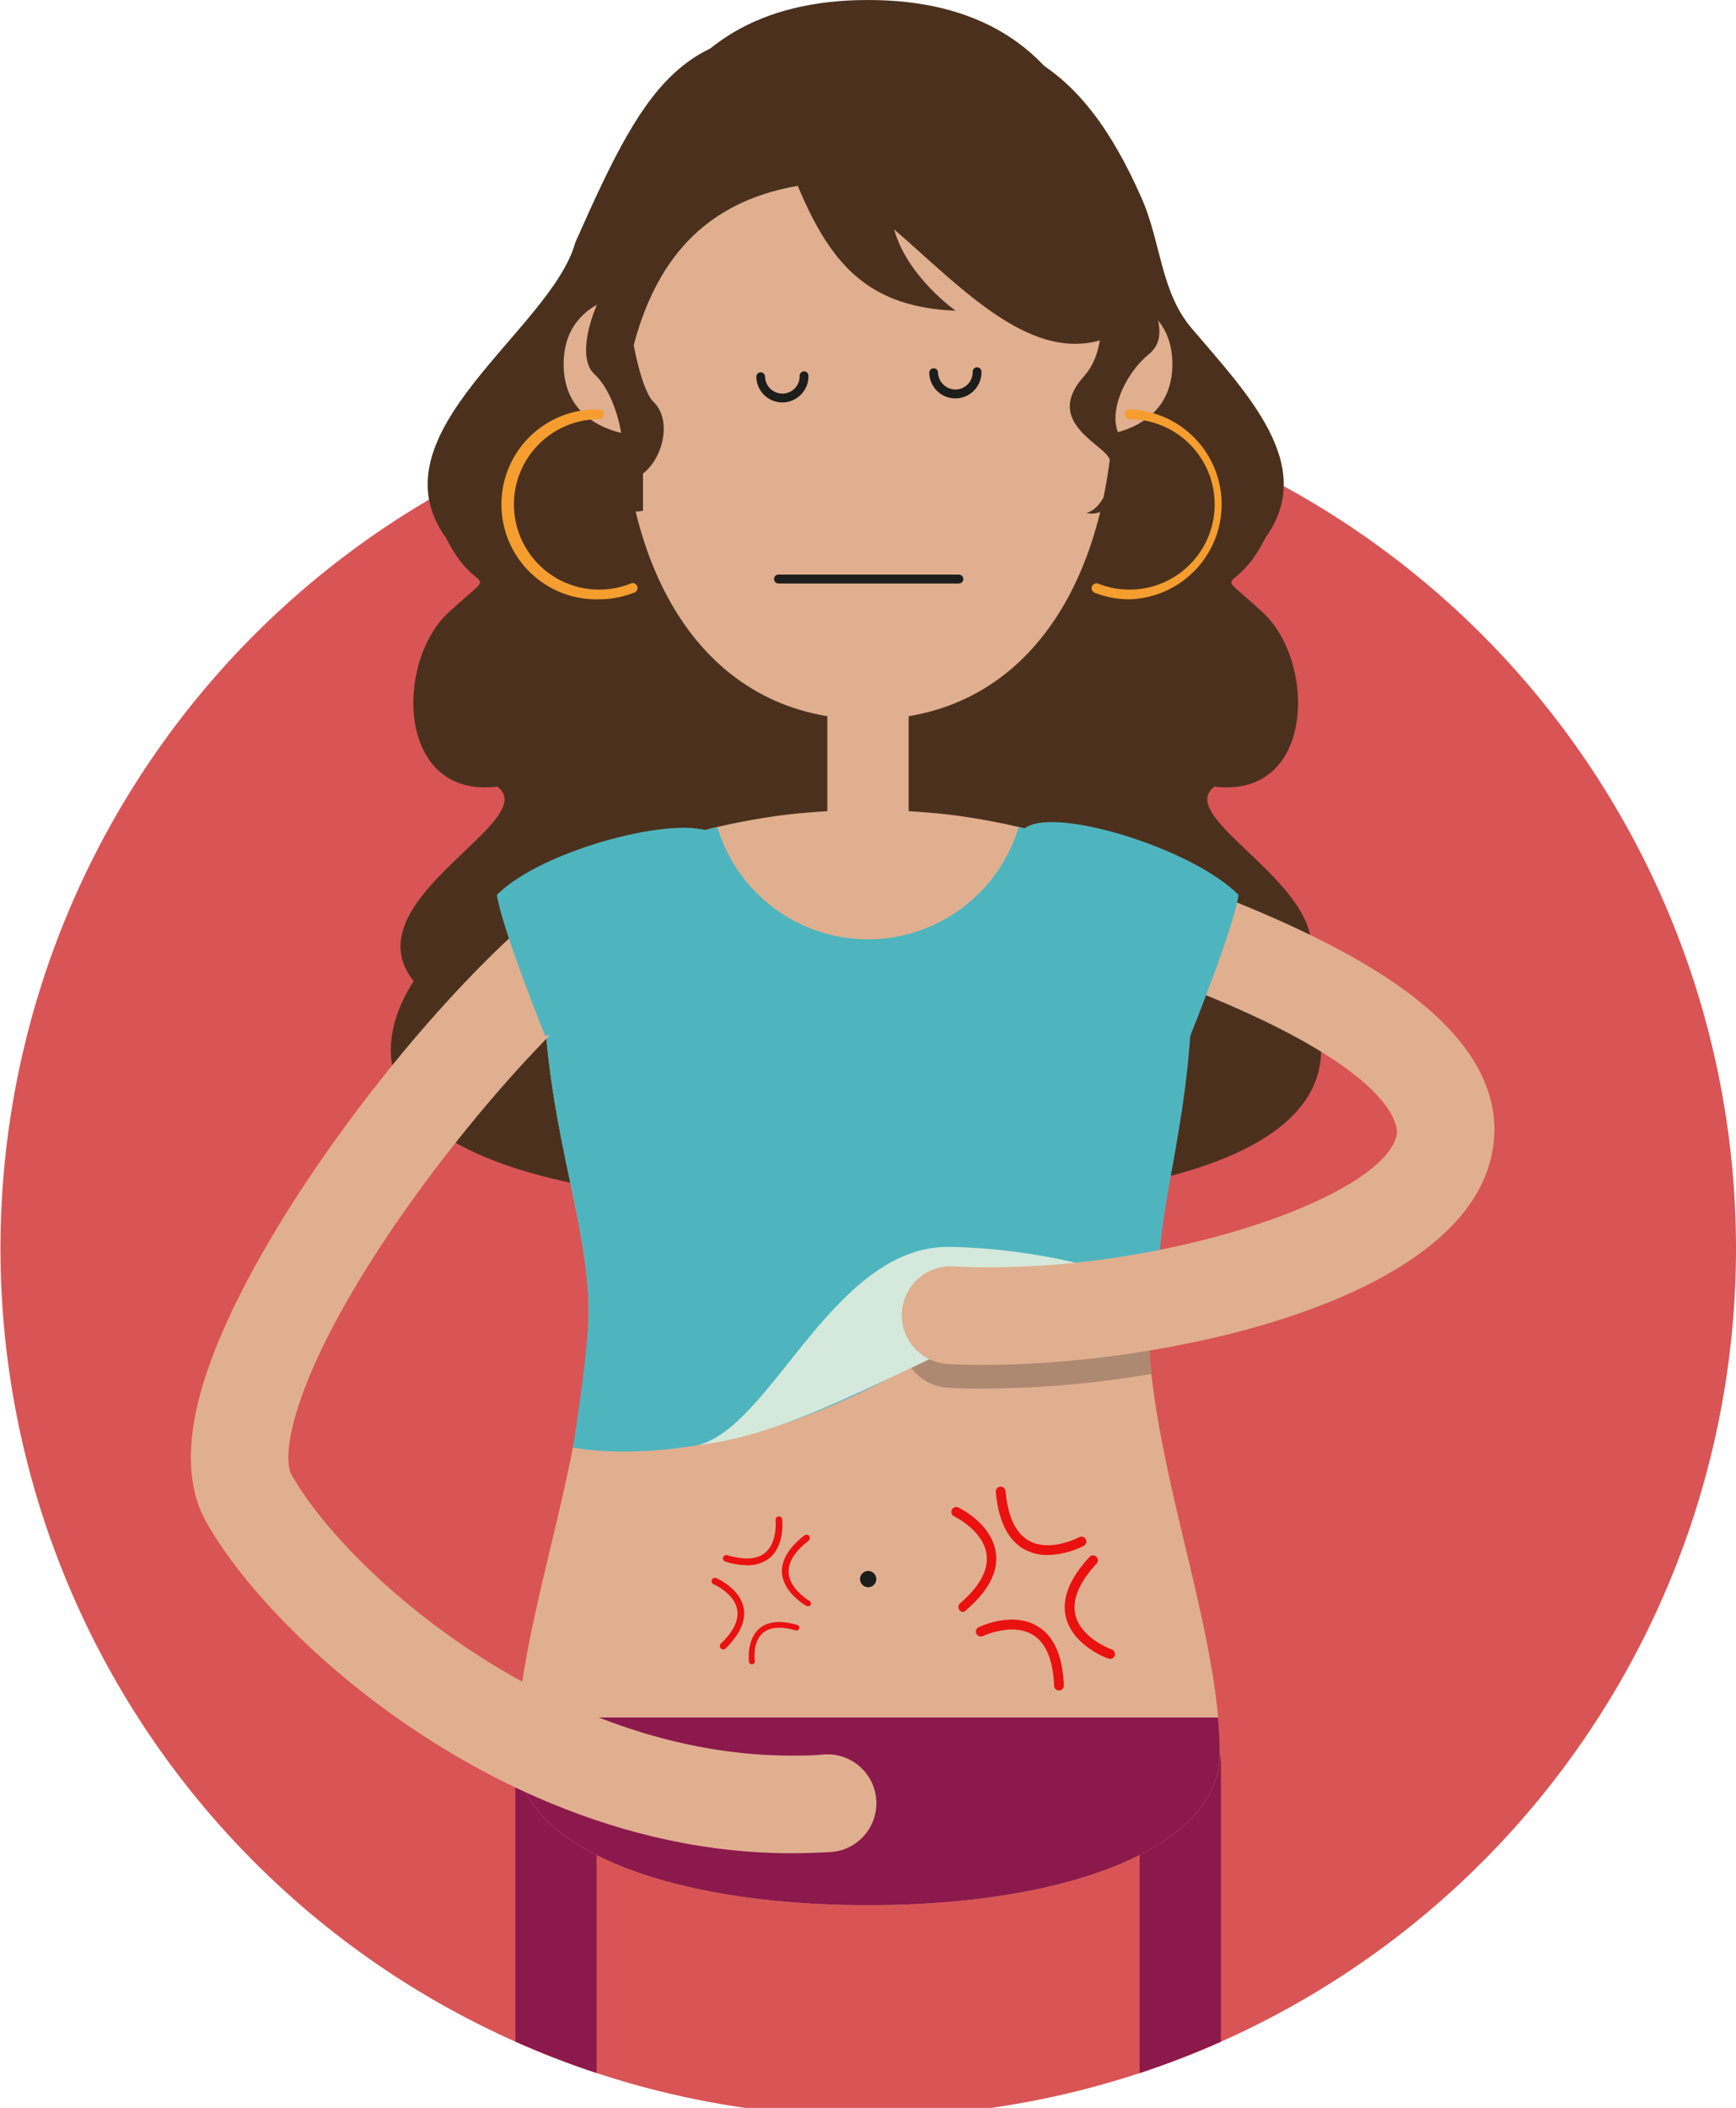 <svg id="Camada_1" data-name="Camada 1" xmlns="http://www.w3.org/2000/svg" xmlns:xlink="http://www.w3.org/1999/xlink" viewBox="0 0 213.64 259.26"><defs><style>.cls-1{fill:#d95455;}.cls-2{clip-path:url(#clip-path);}.cls-3{fill:#8c194b;}.cls-4{fill:#ea1111;}.cls-5{fill:#4b311d;}.cls-6{fill:#e0af90;}.cls-7{fill:#1d1d1b;}.cls-8{fill:#4eb5bf;}.cls-9{fill:#ac4658;}.cls-10{fill:#ad8972;}.cls-11{fill:#3e8d95;}.cls-12{fill:#d4e9dc;}.cls-13{fill:#f59e2f;}</style><clipPath id="clip-path"><path class="cls-1" d="M213.64,153.58A106.79,106.79,0,1,1,168,66a106.82,106.82,0,0,1,45.64,87.57"/></clipPath></defs><path class="cls-1" d="M213.64,153.58A106.79,106.79,0,1,1,168,66a106.82,106.82,0,0,1,45.64,87.57"/><g class="cls-2"><g id="calça"><path class="cls-3" d="M68.42,413.26a5,5,0,0,0,5-5V216.87a5,5,0,1,0-10,0v191.4a5,5,0,0,0,5,5"/><path class="cls-3" d="M145.25,413.26a5,5,0,0,0,5-5V216.87a5,5,0,0,0-10,0v191.4a5,5,0,0,0,5,5"/></g><path class="cls-4" d="M131.48,207.12a.6.6,0,0,1-.59-.48c-.63-3.12-1.84-5.06-3.59-5.77-2.73-1.1-6,1.12-6,1.14a.59.59,0,0,1-.83-.15.61.61,0,0,1,.15-.84c.15-.11,3.83-2.61,7.16-1.26,2.16.86,3.61,3.1,4.33,6.64a.6.6,0,0,1-.47.71Z"/><path class="cls-4" d="M92.72,204.69a.41.41,0,0,1-.4-.32c0-.13-.69-3.11,1-4.9,1.1-1.16,2.9-1.52,5.35-1.07a.41.41,0,0,1,.33.48.42.42,0,0,1-.48.33c-2.16-.39-3.7-.11-4.6.83-1.41,1.46-.82,4.12-.82,4.14a.43.43,0,0,1-.31.5Z"/></g><path class="cls-5" d="M159.74,120.68c7.93-10-16-19.73-10.27-23.93,12.36,1.5,12.55-15.31,5.95-21.41s-3.6-1.4.3-9.18c6.43-8.9-2.18-17.68-9.1-25.82-3.79-4.46-3.75-10.58-6.11-15.93-7.49-17-16.74-22.22-35.2-20.09C84.48,1.92,80,9,70.8,29.83c-3,10.8-25.21,23.44-15.91,36.33,3.91,7.78,6.91,3.08.3,9.18s-6.4,22.91,6,21.41c5.75,4.2-18.2,14-10.28,23.93-4.38,6.67-12.38,27.69,54.44,27.69s58.81-21,54.43-27.69"/><path class="cls-6" d="M106.82,108.27a5,5,0,0,0,5-5V85a5,5,0,0,0-10,0v18.29a5,5,0,0,0,5,5"/><path class="cls-6" d="M72.43,161.19c0-11.17-5.53-23.69-5.53-41.08,0-9.53,8.5-16.89,28.95-19.79a87.55,87.55,0,0,1,21.94,0c20.45,2.9,28.94,10.26,28.94,19.79,0,17.39-5.52,29.91-5.52,41.08,0,18.32,8.91,38.69,8.91,54.52,0,11.11-17.81,18.62-43.3,18.62s-43.3-7.51-43.3-18.62c0-15.83,8.91-36.2,8.91-54.52"/><path class="cls-6" d="M135.55,53.52s8.73-.5,8.73-8.74-8.73-8.72-8.73-8.72Z"/><path class="cls-6" d="M78.09,53.52s-8.73-.5-8.73-8.74,8.73-8.72,8.73-8.72Z"/><path class="cls-6" d="M76.51,47.49c0,24.23,11,41,30.31,41s30.31-16.81,30.31-41S133.94,1.71,106.82,1.71,76.51,23.25,76.51,47.49"/><path class="cls-5" d="M106.82,22.31C85.7,21.7,78.69,33.51,76.53,50c0-.85.06-1.7,0-2.54C74.28,22.79,79.7,0,106.82,0s32.4,22.79,30.31,47.49c-.08.84,0,1.69,0,2.54C135,33.51,127,22.89,106.82,22.31"/><path class="cls-7" d="M117.57,49a3.21,3.21,0,0,1-3.21-3.14.55.55,0,0,1,.53-.56h0a.54.54,0,0,1,.55.53,2.16,2.16,0,0,0,2.18,2.08,2.13,2.13,0,0,0,2.08-2.18.53.53,0,0,1,.53-.55h0a.54.54,0,0,1,.55.53A3.21,3.21,0,0,1,117.65,49Z"/><path class="cls-7" d="M96.3,49.5a3.21,3.21,0,0,1-3.22-3.15.55.55,0,0,1,.53-.56h0a.55.55,0,0,1,.54.54,2.12,2.12,0,0,0,.66,1.49,2.18,2.18,0,0,0,1.52.59,2.13,2.13,0,0,0,2.08-2.18.55.55,0,0,1,.53-.56h0a.55.55,0,0,1,.55.53,3.2,3.2,0,0,1-.89,2.3,3.24,3.24,0,0,1-2.26,1Z"/><path class="cls-5" d="M140.22,31.48c1.28,5.84,4.13,9.68,1.14,12.11s-5.27,7.54-3.42,10.25,0,10.11-4.27,9.26c2.28-.57,3.7-4.85,2.85-6.7s-8.12-4.55-3.13-10.11-1.29-16.23,6.83-14.81"/><path class="cls-5" d="M79.13,58.25c2.56-2,3.56-6.69,1.28-8.83S75.57,31.48,78.7,29.77c-5.27,5-8.26,13.82-5.56,16.24s4.42,9.4,2.85,11.67-.71,6,3.14,5.13"/><path class="cls-7" d="M107.84,194.22a1,1,0,1,1-1-1,1,1,0,0,1,1,1"/><path class="cls-8" d="M125.36,101.72a19.35,19.35,0,0,1-37.08,0c-15,3.51-21.38,10.13-21.38,18.39,0,17.39,5.53,29.91,5.53,41.08,0,4.08-1.24,12.63-1.92,16.84,0,0,24.16,5.44,55.3-19.37,4.86-3.87,10-2.59,13.32-1.31,2.07.8,3.38,1.61,3.38,1.12,0-11.17,4.22-21,4.22-38.36,0-8.26-6.38-14.88-21.37-18.39"/><path class="cls-9" d="M141.21,161.12c0-.94,0-1.88.12-2.84h0c-.07,1-.12,1.9-.12,2.84m0,.07h0v0m0,.06v0m0,.06v0m.48,7.68a69,69,0,0,1-.48-7.68,71.64,71.64,0,0,0,.48,7.68h0"/><path class="cls-10" d="M121.28,170.8c-1.57,0-3.11,0-4.6-.12a6,6,0,0,1-4.65-2.6,110.31,110.31,0,0,0,13.75-9.39A114.62,114.62,0,0,0,139,157.28l.16.07c.88.34,1.63.69,2.2.93-.07,1-.12,1.9-.12,2.84h0v.13h0v.05h0a69,69,0,0,0,.48,7.68,124.2,124.2,0,0,1-20.41,1.81"/><path class="cls-11" d="M141.33,158.28h0c-.57-.24-1.32-.59-2.2-.93l-.16-.07c.83-.13,1.66-.28,2.49-.43-.05.48-.09,1-.13,1.43M112,168.07a6,6,0,0,1,5-9.38h.31c1.32.06,2.68.1,4.06.1s2.93,0,4.43-.11A109.09,109.09,0,0,1,112,168.07"/><path class="cls-12" d="M85.84,177.75c9.19-2.18,16.72-24.69,31.15-24.39a74.69,74.69,0,0,1,25.52,5.11c-20.1.89-38.92,17.27-56.67,19.28"/><path class="cls-3" d="M149.9,211.24c.14,1.52.22,3,.22,4.47,0,11.11-17.81,18.62-43.3,18.62s-43.3-7.51-43.3-18.62c0-1.45.08-3,.22-4.47Z"/><path class="cls-6" d="M121.09,167.87c-1.53,0-3,0-4.41-.11a6,6,0,0,1,.61-12c24.75,1.28,53.23-8.47,54.61-16.27.07-.41,1.29-10.22-42.24-23.7a6,6,0,0,1,3.55-11.47c17.67,5.47,30.81,11.21,39,17,8.87,6.28,12.73,13.08,11.46,20.22C180.47,159.89,143.94,167.87,121.09,167.87Z"/><path class="cls-8" d="M146.48,127.4s5.34-13.22,5.94-17.33c-5.55-5.62-22.08-10.75-26.08-8.35s-3.16,23.16,20.14,25.68"/><path class="cls-6" d="M97.39,227.94c-34.64,0-63.74-26-72-40.73-2.32-4.12-2.51-9.63-.57-16.39,6.12-21.31,33.91-55.7,48.85-63.84a6,6,0,0,1,5.75,10.54c-11.11,6-37.57,37.51-43.06,56.61-1.47,5.11-.68,6.89-.51,7.2,6.84,12.15,32.23,34.6,61.56,34.6,1.34,0,2.67,0,4-.14a6,6,0,1,1,.85,12C100.62,227.88,99,227.94,97.39,227.94Z"/><path class="cls-8" d="M67.09,127.4s-5.34-13.22-5.94-17.33c5.55-5.62,22.6-10,26.6-7.57s2.64,22.38-20.66,24.9"/><path class="cls-5" d="M94.61,13.22c5.4,15.61,8.93,24.41,23,25,0,0-5.94-4.15-7.57-10,9,7.8,17.85,17.6,27.53,12.8,0,0-9.12-36.21-42.93-27.81"/><path class="cls-13" d="M73.73,73.71a11.68,11.68,0,1,1,0-23.35.6.6,0,1,1,0,1.2,10.48,10.48,0,1,0,3.84,20.23A.6.6,0,1,1,78,72.9,11.54,11.54,0,0,1,73.73,73.71Z"/><path class="cls-13" d="M139,73.71a11.63,11.63,0,0,1-4.29-.81.6.6,0,0,1-.33-.78.61.61,0,0,1,.78-.33A10.48,10.48,0,1,0,139,51.56a.6.6,0,1,1,0-1.2,11.68,11.68,0,0,1,0,23.35Z"/><path class="cls-4" d="M118.55,198.26a.6.6,0,0,1-.46-.21.61.61,0,0,1,.06-.85c2.41-2.08,3.51-4.09,3.26-6-.38-2.93-3.92-4.68-4-4.7a.6.6,0,0,1,.53-1.08c.17.08,4.15,2,4.62,5.61.3,2.3-.93,4.67-3.66,7A.58.58,0,0,1,118.55,198.26Z"/><path class="cls-4" d="M128.94,191.26a5.9,5.9,0,0,1-2.82-.67c-2.05-1.1-3.25-3.49-3.57-7.09a.6.6,0,0,1,.55-.65.61.61,0,0,1,.65.55c.28,3.17,1.27,5.23,2.93,6.13,2.59,1.4,6.09-.44,6.13-.46a.6.6,0,0,1,.81.24.61.61,0,0,1-.25.82A10.38,10.38,0,0,1,128.94,191.26Z"/><path class="cls-4" d="M136.6,204a.48.48,0,0,1-.2,0c-.18-.06-4.35-1.58-5.22-5.07-.55-2.25.41-4.74,2.86-7.39a.6.6,0,1,1,.88.81c-2.16,2.34-3,4.46-2.57,6.3.71,2.87,4.41,4.21,4.45,4.22a.6.6,0,0,1-.2,1.17Z"/><path class="cls-4" d="M130.32,207.92a.6.6,0,0,1-.6-.58c-.13-3.18-1-5.29-2.63-6.27-2.53-1.53-6.1.14-6.13.16a.6.6,0,0,1-.8-.29.59.59,0,0,1,.28-.8c.17-.08,4.2-2,7.27-.1,2,1.2,3.07,3.64,3.21,7.25a.6.6,0,0,1-.58.63Z"/><path class="cls-4" d="M92.52,204.69a.35.35,0,0,1-.35-.3c0-.11-.32-2.71,1.28-4.08,1-.89,2.59-1.05,4.63-.46a.35.35,0,1,1-.19.67c-1.8-.51-3.14-.4-4,.32-1.32,1.13-1,3.43-1,3.46a.35.35,0,0,1-.3.39Z"/><path class="cls-4" d="M91.92,192.51a9.09,9.09,0,0,1-2.65-.44.41.41,0,0,1-.28-.51.43.43,0,0,1,.52-.28c2.1.63,3.67.53,4.66-.31,1.56-1.3,1.27-4,1.27-4a.41.41,0,0,1,.36-.45.41.41,0,0,1,.46.36c0,.13.34,3.17-1.55,4.75A4.2,4.2,0,0,1,91.92,192.51Z"/><path class="cls-4" d="M99.43,197.56a.46.46,0,0,1-.2-.05c-.11-.06-2.77-1.58-3-4-.11-1.6.83-3.17,2.8-4.69a.42.42,0,0,1,.51.66c-1.74,1.33-2.57,2.67-2.48,4,.14,2,2.5,3.38,2.52,3.39a.41.41,0,0,1,.16.56A.39.39,0,0,1,99.43,197.56Z"/><path class="cls-4" d="M89,202.87a.37.37,0,0,1-.29-.13.4.4,0,0,1,0-.58c1.57-1.52,2.26-2.93,2-4.21-.37-2-2.86-3.08-2.89-3.09a.41.41,0,1,1,.33-.76c.11.05,2.92,1.26,3.37,3.69.29,1.57-.47,3.24-2.26,5A.44.44,0,0,1,89,202.87Z"/><path class="cls-7" d="M118,71.77H95.81a.55.55,0,0,1,0-1.1H118a.55.55,0,0,1,0,1.1Z"/></svg>